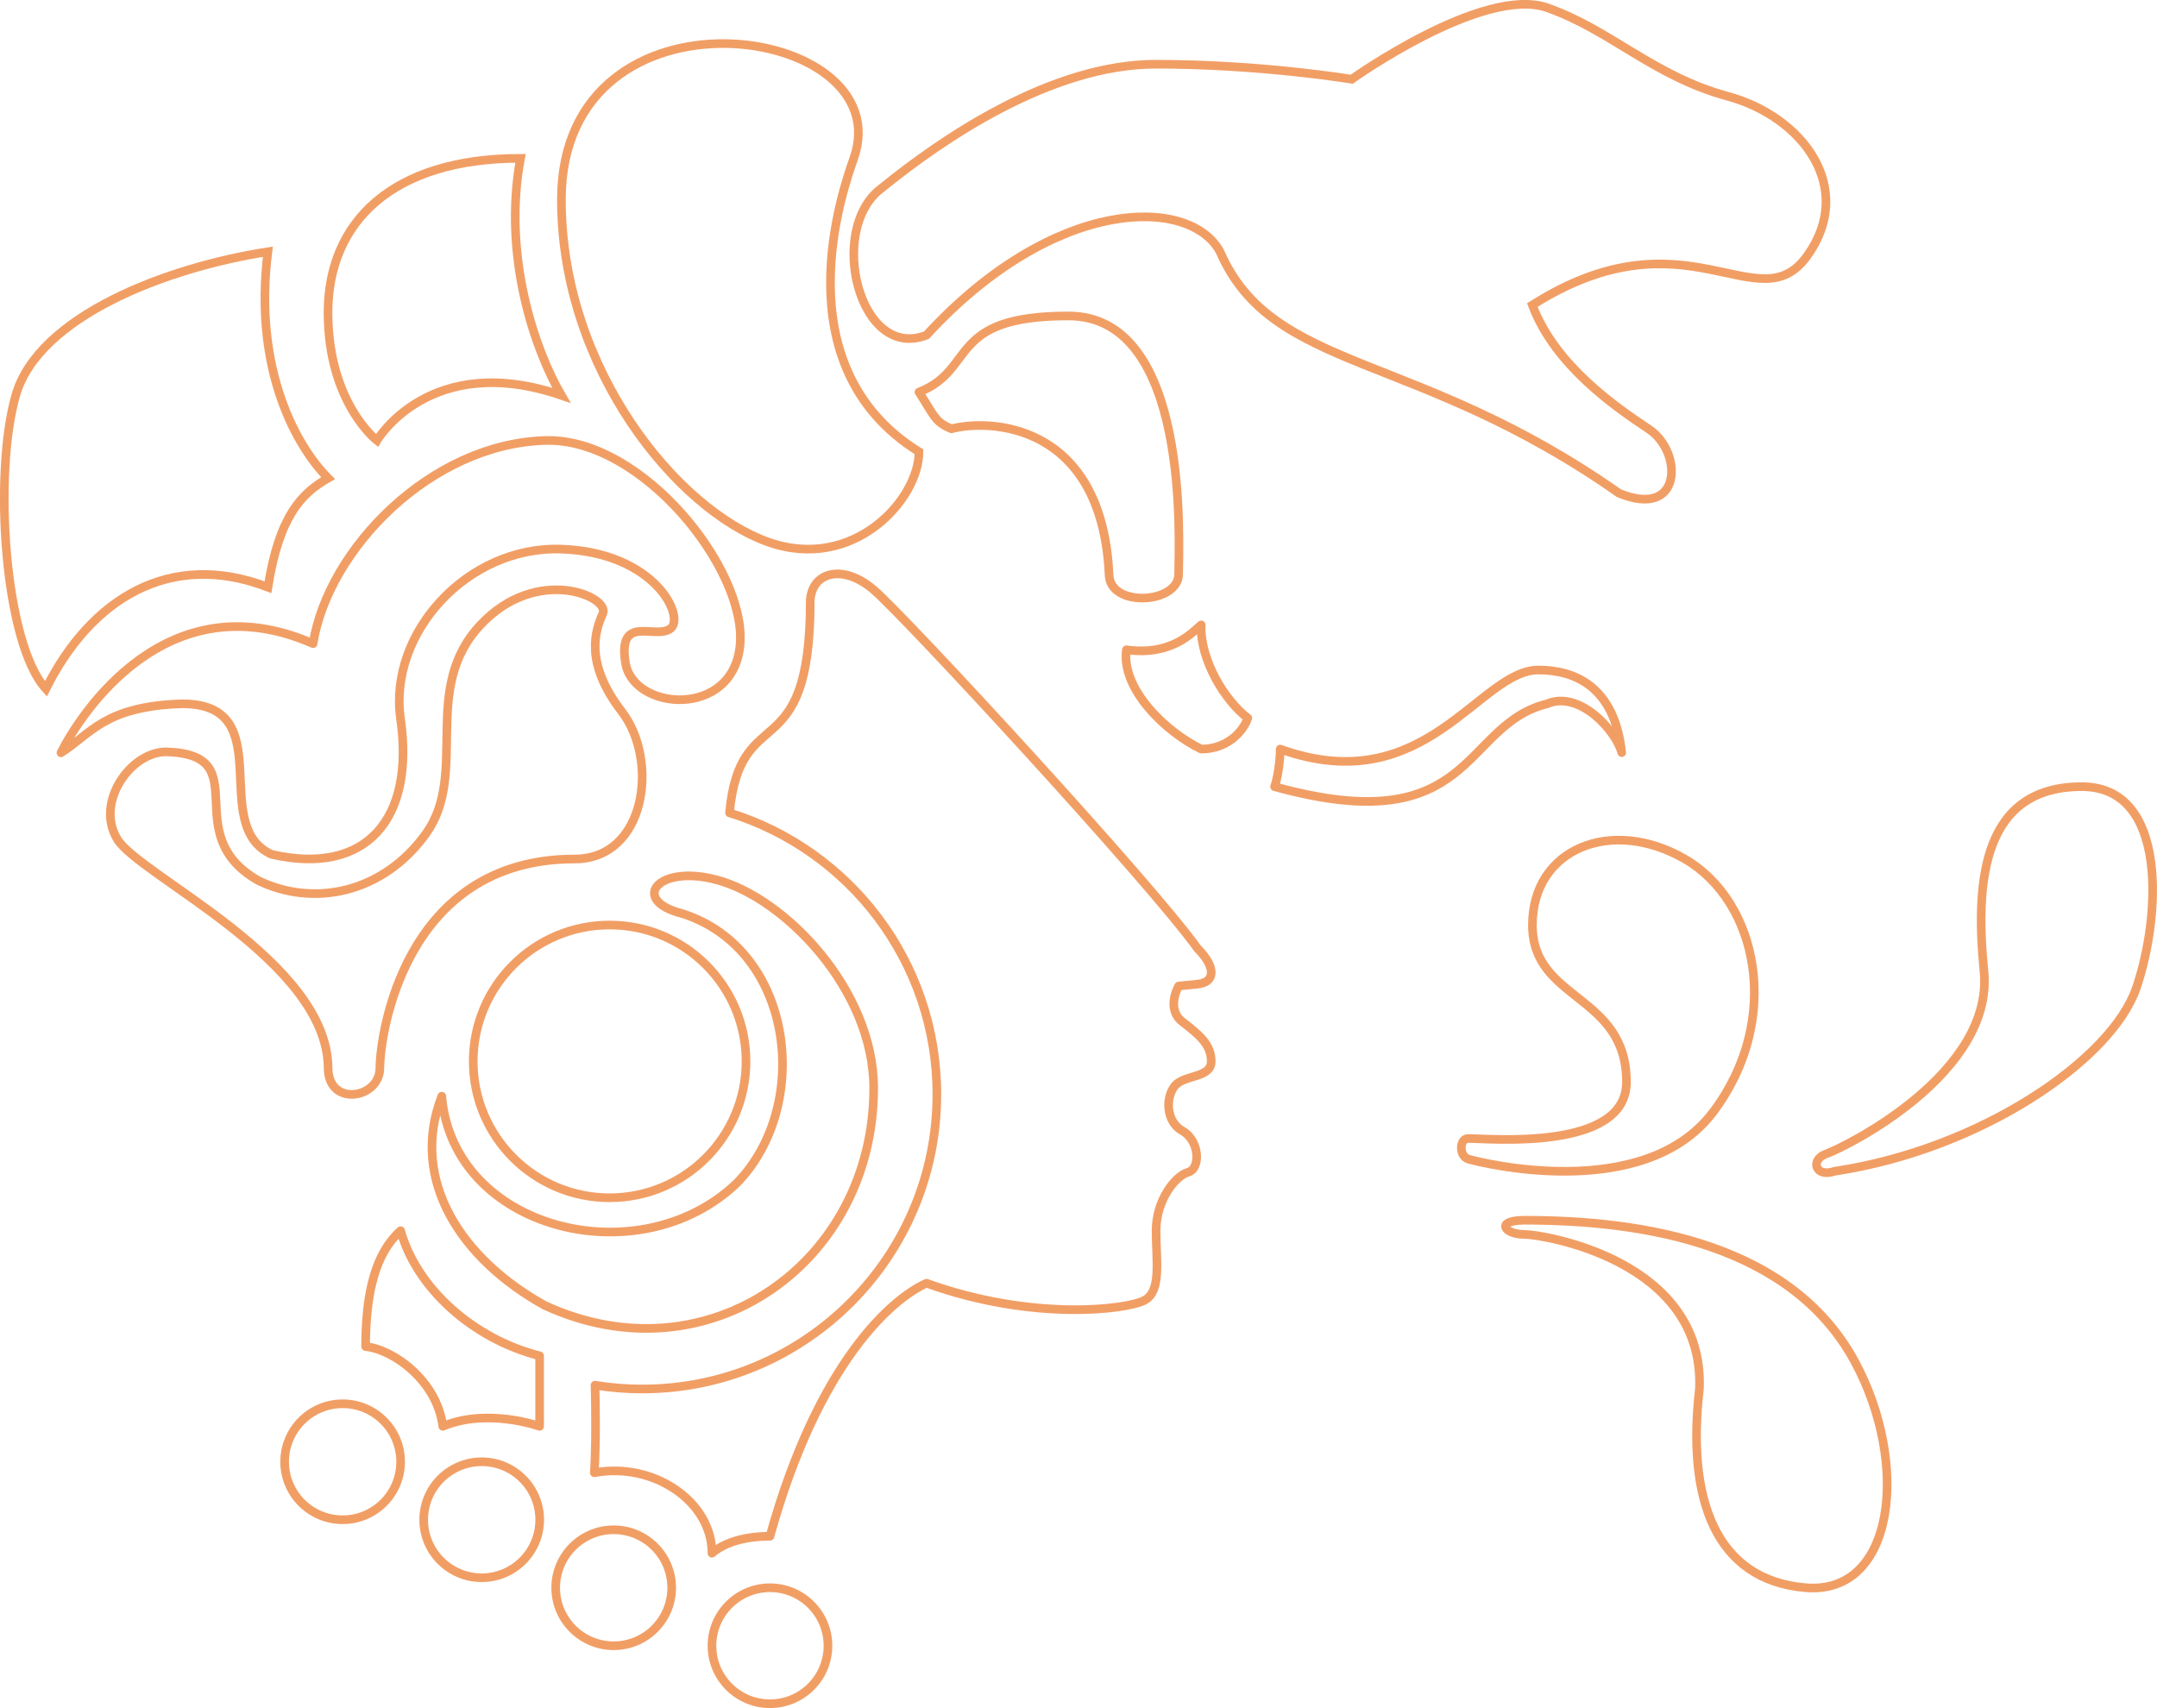 <!-- Generator: Adobe Illustrator 24.0.0, SVG Export Plug-In  -->
<svg version="1.1" xmlns="http://www.w3.org/2000/svg" xmlns:xlink="http://www.w3.org/1999/xlink" x="0px" y="0px"
	 width="249.55px" height="197.65px" viewBox="0 0 249.55 197.65" style="enable-background:new 0 0 249.55 197.65;"
	 xml:space="preserve">
<style type="text/css">
	.st0{fill:none;stroke:#F19E65;stroke-miterlimit:10;}
	.st1{fill:none;stroke:#F19E65;stroke-linecap:round;stroke-linejoin:round;stroke-miterlimit:10;}
</style>
<defs>
</defs>
<g>
	<path class="st0" d="M101.96,21.8c6.97-5.66,19.59-14.37,31.78-14.37c12.19,0,22.64,1.74,22.64,1.74s15.24-10.88,22.64-8.27
		c7.4,2.61,12.19,7.87,20.9,10.25c8.71,2.38,14.8,10.65,9.14,18.49c-5.66,7.84-13.93-5.66-31.78,5.66
		c2.61,6.97,9.58,11.76,13.5,14.37c3.92,2.61,3.92,10.45-3.48,7.4c-23.51-16.54-40.06-13.93-46.15-27.94
		c-3.48-6.46-19.16-6.46-33.96,9.65C99.4,41.83,95.66,26.51,101.96,21.8z"/>
	<path class="st0" d="M98.78,18.32c-1.15,3.26-8.57,23.95,7.54,33.96c0,5.48-7.54,13.93-17.42,10.45
		C78.36,59.01,64.95,42.7,64.95,23.11C64.95-3.01,104.3,2.65,98.78,18.32z"/>
	<path class="st0" d="M64.95,45.75c-3.05-5.22-6.84-16.11-4.73-27.43c-14.87,0-22.27,7.4-22.27,17.85s5.66,14.8,5.66,14.8
		S49.72,40.53,64.95,45.75z"/>
	<path class="st0" d="M37.96,55.33c-3.48-3.48-8.71-12.34-6.97-26.2C19.24,30.95,4.44,36.61,1.82,45.75S0.52,74.49,5.31,79.71
		c5.22-10.45,14.37-16.11,25.69-11.76C32.3,59.68,34.91,57.07,37.96,55.33z"/>
	<path class="st1" d="M7.05,87.11c2.18-4.35,12.18-20.09,29.17-12.63c1.74-10.94,13.68-23.22,26.99-23.51
		c11.08-0.24,23.08,14.8,22.42,23.51c-0.65,8.71-12.41,7.84-13.28,2.18c-0.87-5.66,3.48-2.61,5.22-3.92
		c1.74-1.31-1.74-8.82-12.63-9.2c-10.88-0.38-20.03,9.74-18.6,19.65c1.68,11.67-4.04,18.18-14.93,15.67
		c-7.4-3.37,1.09-17.42-10.34-17.42C12.07,81.72,10.53,84.93,7.05,87.11z"/>
	<path class="st1" d="M19.23,87c-4.14,0-8.26,5.88-5.65,10.12c2.61,4.25,24.27,14.04,24.38,26.45c0,4.57,5.99,3.59,5.99,0
		S46.66,99.4,66.48,99.4c8.27,0,9.8-11.42,5.44-17.08c-4.35-5.66-3.05-9.36-2.18-11.32s-7.62-5.66-14.15,1.31
		c-6.97,7.4-1.31,17.2-6.31,24.16c-5.01,6.97-13.06,8.49-19.37,5.44C20.33,96.47,29.91,87.33,19.23,87z"/>
	<circle class="st1" cx="70.53" cy="122.82" r="15.78"/>
	<circle class="st1" cx="39.64" cy="169.15" r="6.71"/>
	<circle class="st1" cx="55.73" cy="175.86" r="6.71"/>
	<circle class="st1" cx="71" cy="183.73" r="6.71"/>
	<circle class="st1" cx="89.08" cy="190.44" r="6.71"/>
	<path class="st1" d="M51.11,126.85c1.31,15.46,22.86,20.9,34.18,10.01c8.71-9.01,6.53-26.99-6.31-31.13
		c-6.15-1.52-2.96-5.77,3.92-3.92c7.89,2.07,18.18,12.74,18.18,24.11c0,20.25-19.27,33.8-38.05,25.14
		C53.5,145.79,47.31,136.65,51.11,126.85z"/>
	<path class="st1" d="M46.35,142.41c1.84,6.64,8.37,12.52,16.08,14.48c0,3.48,0,8.16,0,8.16s-6.02-2.17-11.2,0
		c-0.65-5.22-5.66-8.89-8.93-9.23C42.31,149.59,43.43,145.02,46.35,142.41z"/>
	<path class="st1" d="M140.13,122.82c0-1.95-1.37-3.06-3.33-4.58c-1.96-1.52-0.44-4.14-0.44-4.14s0,0,2.18-0.22
		c2.18-0.22,2.07-2.07,0-4.14c-5.44-7.62-33.85-38.42-37.47-41.5c-3.61-3.08-7.16-2.02-7.33,1.28c0,19.76-8.11,11.27-9.34,24.54l0,0
		c13.9,4.31,23.99,17.26,23.99,32.57c0,18.83-15.27,34.1-34.1,34.1c-1.86,0-3.67-0.15-5.45-0.44c0.07,2.57,0.12,6.71-0.08,10.13
		c6.76-1.28,13.61,3.27,13.61,9.31c1.52-1.31,3.94-1.96,6.71-1.96c5.62-20.25,14.19-27.54,18.11-29.28
		c12.35,4.45,23.29,3.05,25.25,1.96s1.31-4.57,1.31-8.05c0-3.48,2.18-6.31,3.7-6.75c1.52-0.44,1.31-3.7-0.65-4.79
		c-1.96-1.09-1.96-3.92-0.87-5.22C137.01,124.34,140.13,124.77,140.13,122.82z"/>
	<path class="st1" d="M169.88,131.74c2.39,0,18.29,1.52,18.29-6.53c0-10.23-10.88-9.34-10.88-18.17s9.14-12.55,17.63-7.64
		s11.32,18.62,3.27,29.29s-27.21,5.77-28.3,5.44C168.79,133.81,168.79,131.74,169.88,131.74z"/>
	<path class="st1" d="M211.26,133.53c2.42-0.87,19.46-9.37,18.27-21.17c-1.09-10.83,0.07-21.33,11.32-21.33
		c10.01,0,9.14,15.02,6.31,23.29s-17.91,18.65-34.89,21.21C209.99,136.31,209.4,134.2,211.26,133.53z"/>
	<path class="st1" d="M176.36,142.84c2.12,0,20.9,2.99,20.25,17.9c-1.47,12.63,1.8,22.07,12.25,22.98
		c10.45,0.91,12.09-14.44,5.71-26.19c-7.35-13.55-24.33-16.33-38.21-16.33C172.93,141.21,174,142.84,176.36,142.84z"/>
	<path class="st1" d="M106.32,45.37c1.8,2.78,1.8,3.43,3.76,4.25c4.25-1.14,17.36-0.84,18.23,16.81c0,3.93,8.05,3.47,8.05,0
		s1.43-29.87-12.74-29.87C109.46,36.55,113.01,42.76,106.32,45.37z"/>
	<path class="st1" d="M138.97,72.31c-0.98,0.82-3.43,3.63-8.65,2.88c-0.65,4.52,4.57,9.53,8.65,11.49c3.1,0,4.9-2.12,5.39-3.59
		C141.75,81.12,138.81,76.39,138.97,72.31z"/>
	<path class="st1" d="M148.11,86.68c0,1.48-0.33,3.48-0.65,4.35c23.18,6.42,21.6-7.13,31.51-9.58c3.76-1.63,8,3.12,8.65,5.64
		c-0.82-7.6-5.39-9.56-9.63-9.56C171.13,77.53,164.93,92.74,148.11,86.68z"/>
</g>
</svg>
